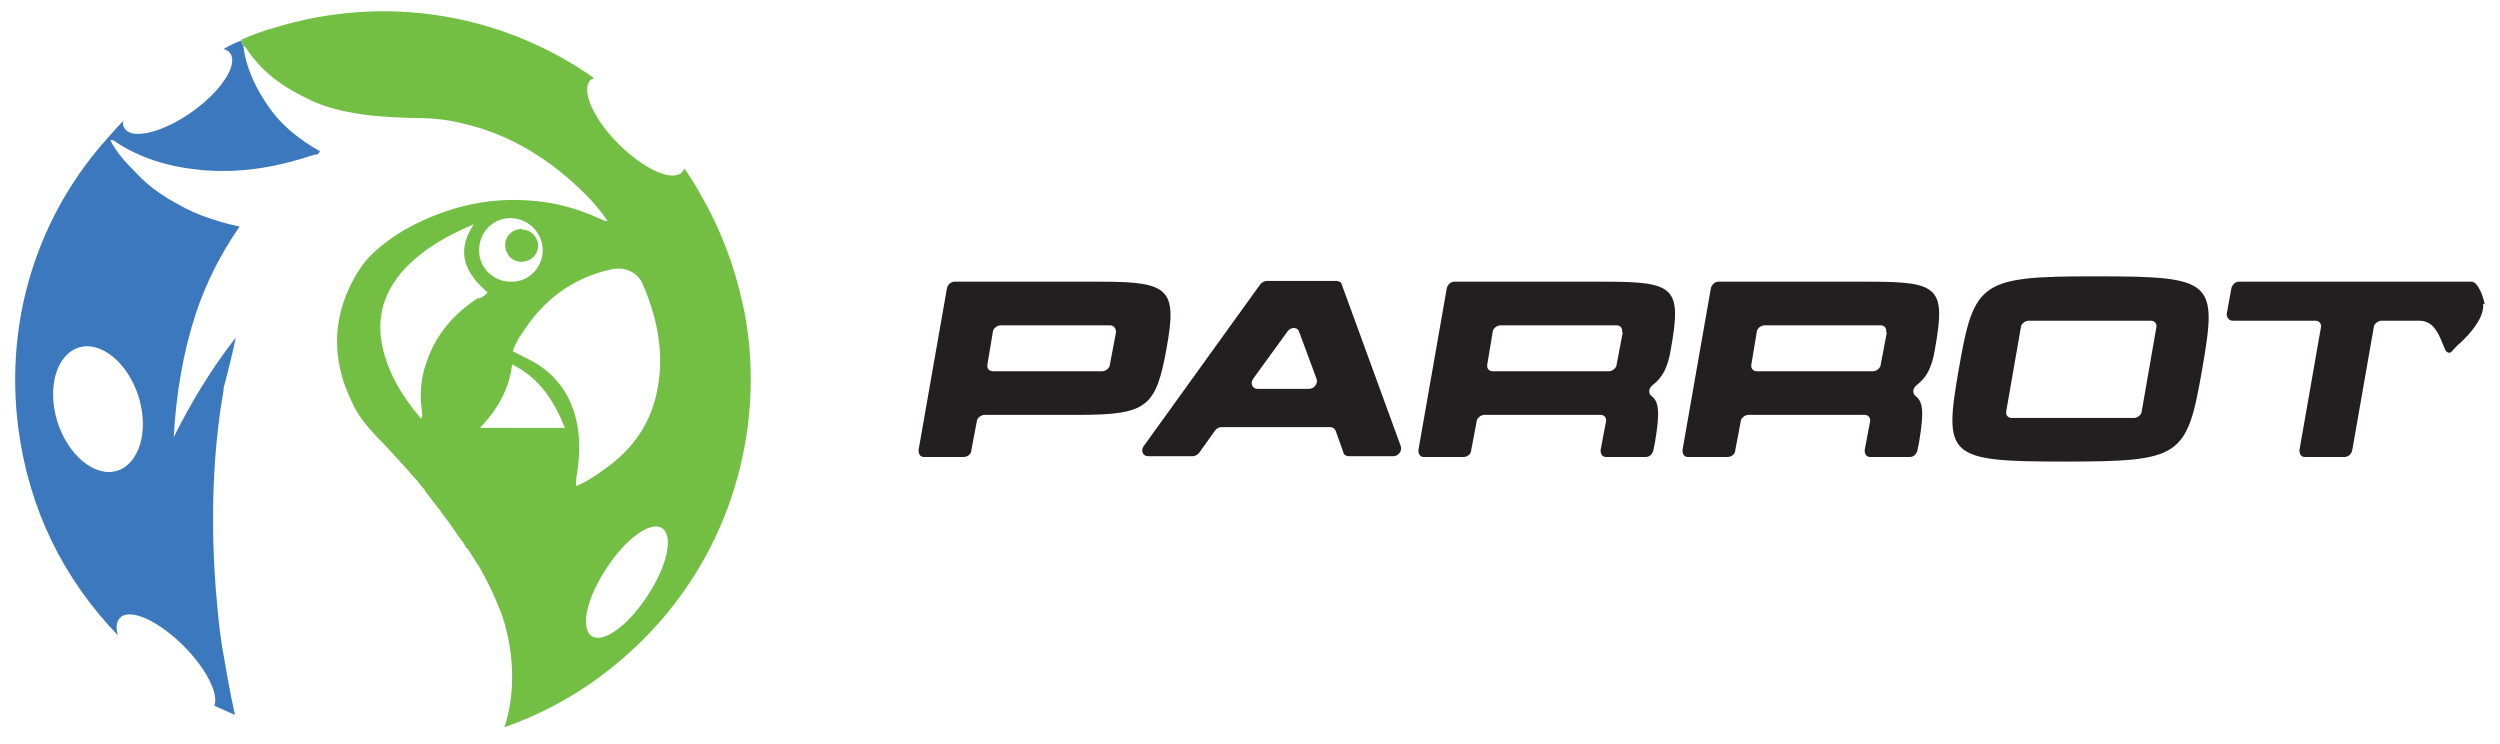 <svg viewBox="0 0 326.6 97.2" version="1.1" xmlns="http://www.w3.org/2000/svg">
  <defs>
    <style>
      .cls-1 {
        fill: #3b78bd;
      }

      .cls-2 {
        fill: #231f20;
      }

      .cls-3 {
        fill: #72bf44;
      }
    </style>
  </defs>
  
  <g>
    <g id="Layer_1">
      <g>
        <g>
          <path d="M61.1,71.7c0-.1-.2-.3-.3-.4,0,.1.2.3.3.4Z" class="cls-2"></path>
          <path d="M59.8,69.8c.2.3.4.5.6.8-.2-.3-.4-.5-.6-.8Z" class="cls-2"></path>
          <path d="M68.2,30c1.2,0,2.1,1,2.1,2.1,0,1.2-1,2.1-2.2,2.1-1.2,0-2.1-1-2.1-2.2,0-1.2,1-2.1,2.2-2.1Z" class="cls-3"></path>
          <path d="M97.8,44.4c-.2-1.6-.4-3.2-.8-4.8-1.1-5-2.9-9.8-5.6-14.4-.6-1.1-1.3-2.2-2-3.2,0,.2-.2.3-.3.5-1.3,1.3-5-.4-8.3-3.7-3.3-3.3-4.9-7-3.7-8.3.1-.1.3-.2.5-.3C65.7,1.8,50.3-.9,35.6,3.7c-1.4.4-2.8.9-4.1,1.5l.3.8c.2.1.2.1.3.2,1.8,2.8,4.3,4.8,7.3,6.3.4.2.8.4,1.2.6,1.7.8,3.5,1.3,5.3,1.6,2.5.5,5,.6,7.5.7,2.2,0,4.4.1,6.5.6,6.6,1.4,12,4.8,16.7,9.5,1,1,1.9,2.1,2.8,3.4-.5,0-.9-.3-1.2-.4-2.9-1.3-5.8-2.1-9-2.3-5.2-.4-10.1.7-14.8,3-2.2,1.1-4.3,2.5-6,4.2-.8.8-1.4,1.7-2,2.7-2.6,4.6-3,9.2-1.5,13.8.4,1.2.9,2.3,1.5,3.5,1.1,2,2.8,3.6,4.3,5.2,1.2,1.3,2.4,2.6,3.6,4,0,0,.1.1.2.2.3.4.6.8,1,1.2,0,0,0,0,0,.1,1.1,1.4,2.7,3.5,4.1,5.5,0,0,0,0,.1.2.2.3.4.5.6.8,0,0,0,0,0,0,.2.2.3.5.5.7,0,.1.2.3.3.4,0,0,.1.2.2.3.6.9,1,1.6,1.4,2.2,0,0,0,0,0,0,.9,1.6,1.8,3.4,2.5,5.2,0,0,0,0,0,0,.3.6,3.2,7.9.7,15.6,5.7-2,11.4-5.2,16.6-10,11.5-10.5,16.9-25.7,15.3-40.6ZM66.7,28.5c2.3,0,4.2,1.9,4.2,4.2,0,2.3-1.9,4.2-4.2,4.1-2.3,0-4.2-1.9-4.1-4.2,0-2.3,1.9-4.2,4.2-4.1ZM62.5,38.9c-3.1,2-5.5,4.7-6.7,8.2-.8,2.1-1,4.2-.7,6.5,0,.3.2.7-.1,1.1-2.6-3.1-4.6-6.4-5.2-10.3-.5-3.5.6-6.5,2.9-9.1,2.5-2.7,5.6-4.5,9.2-6-2.5,3.7-1,6.5,1.8,8.9-.3.4-.7.6-1.1.8ZM62.7,55.9c2.2-2.3,3.8-4.9,4.2-8.3,3.6,1.8,5.5,4.8,6.9,8.3h-11.1ZM75.3,62.4c.6-3.5.6-6.8-.9-10.1-1.2-2.5-3.1-4.3-5.6-5.5-.6-.3-1.2-.6-1.8-.9.3-1,.8-1.8,1.3-2.5,2.7-4.2,6.5-7.1,11.5-8.2,1.8-.4,3.5.3,4.2,2,2.1,4.9,3,10,1.5,15.3-1.1,3.7-3.3,6.5-6.4,8.7-1.2.9-2.4,1.7-3.8,2.3-.1-.5,0-.8,0-1.2ZM84.6,77.8c-2.5,3.9-5.8,6.3-7.3,5.3-1.5-1-.7-4.9,1.9-8.8,2.5-3.9,5.8-6.3,7.3-5.3,1.5,1,.7,4.9-1.9,8.8Z" class="cls-3"></path>
          <path d="M41.7,19.7c-2.5-1.4-4.8-3.2-6.5-5.6-1.7-2.4-3-5-3.4-8l-.3-.8c-.8.3-1.6.7-2.3,1.1.4.1.7.3.9.6,1,1.5-1.2,4.9-5,7.6-3.8,2.7-7.8,3.7-8.8,2.2-.2-.3-.3-.6-.2-1-.7.7-1.4,1.5-2.1,2.3h0C5.2,27.9.5,41.4,2.4,56c1.4,10.5,5.8,19.5,13,27-.3-1-.2-1.8.3-2.3,1.3-1.3,5,.4,8.3,3.7,3,3,4.6,6.3,4,7.8.9.4,1.8.8,2.7,1.2-.7-3.1-1.2-6.1-1.7-9-.4-2.5-.6-5-.8-7.3-.9-11.4,0-20.4,1-26.1,0-.4.1-.7.2-1,.5-2,1-3.9,1.4-5.9-3.2,4.1-5.8,8.4-8.1,13,.3-5.6,1.2-11,2.9-16.2,1.3-3.9,3.2-7.7,5.7-11.3-1.9-.4-3.5-.9-5.1-1.5-1.3-.5-2.6-1.2-3.8-1.9-.3-.2-.6-.3-.8-.5-1.5-.9-2.8-2-4-3.3-1.2-1.2-2.4-2.5-3.2-4.1h0c.3,0,.4,0,.5.1,3.4,2.3,7.2,3.4,11.3,3.8,4.3.4,8.5-.1,12.6-1.3.8-.2,1.6-.5,2.3-.7.3,0,.6,0,.7-.6,0,0,0,0,0,0ZM18.1,51.8c1.4,4.5.1,8.8-2.8,9.7-2.9.9-6.4-2-7.8-6.4-1.4-4.5-.1-8.8,2.8-9.7,2.9-.9,6.4,2,7.8,6.4Z" class="cls-1"></path>
        </g>
        <g id="Parrot_Paddles_Wordmark_-_Black">
          <g>
            <path d="M152.4,45.5c1.4-7.7.4-8.7-8.5-8.7h-19.2c-.5,0-.9.4-1,.9l-3.7,21.1c0,.5.2.9.7.9h5.2c.5,0,1-.4,1-.9l.7-3.7c0-.5.6-.9,1-.9h12.2c9.1,0,10.2-1,11.6-8.7M145.8,43.4l-.8,4.2c0,.5-.6.9-1,.9h-14.3c-.5,0-.8-.4-.7-.9l.7-4.2c0-.5.6-.9,1-.9h14.3c.5,0,.8.4.8.9" class="cls-2"></path>
            <path d="M175.3,37.2c0-.3-.4-.5-.7-.5h-9.1c-.3,0-.7.2-.9.5l-15.2,21.1c-.4.6-.1,1.3.6,1.3h5.8c.3,0,.7-.2.9-.5l2-2.8c.2-.3.5-.5.9-.5h14.2c.3,0,.6.2.7.5l1,2.8c0,.3.4.5.7.5h5.8c.7,0,1.2-.7,1-1.3l-7.7-21.1ZM171,50.8h-6.7c-.7,0-1-.7-.6-1.3l4.5-6.2c.4-.6,1.3-.6,1.5,0l2.3,6.2c.2.6-.3,1.3-1,1.3" class="cls-2"></path>
            <path d="M210.1,36.8h-20.1c-.5,0-.9.4-1,.9l-3.7,21.1c0,.5.2.9.7.9h5.2c.5,0,1-.4,1-.9l.7-3.7c0-.5.6-.9,1-.9h15.2c.5,0,.8.4.7.9l-.7,3.7c0,.5.2.9.7.9h5.2c.5,0,.9-.4,1-.9l.2-1c.7-4.1.5-5.4-.5-6.1-.4-.4-.3-1,.2-1.4,1.2-.9,2-2.2,2.4-4.8,1.4-7.9.5-8.7-8.5-8.7M212,43.4l-.8,4.2c0,.5-.6.9-1,.9h-15.2c-.5,0-.8-.4-.7-.9l.7-4.2c0-.5.6-.9,1-.9h15.2c.5,0,.8.4.7.9" class="cls-2"></path>
            <path d="M244.6,36.8h-20.1c-.5,0-.9.4-1,.9l-3.7,21.1c0,.5.2.9.7.9h5.2c.5,0,1-.4,1-.9l.7-3.7c0-.5.6-.9,1-.9h15.2c.5,0,.8.4.7.9l-.7,3.7c0,.5.2.9.7.9h5.2c.5,0,.9-.4,1-.9l.2-1c.7-4.1.5-5.4-.5-6.1-.4-.4-.3-1,.2-1.4,1.2-.9,2-2.2,2.4-4.8,1.4-7.9.5-8.7-8.5-8.7M246.5,43.4l-.8,4.2c0,.5-.6.9-1,.9h-15.2c-.5,0-.8-.4-.7-.9l.7-4.2c0-.5.6-.9,1-.9h15.2c.5,0,.8.4.7.9" class="cls-2"></path>
            <path d="M273.9,36.1c-15.2,0-16,.6-18,12.1-2,11.5-1.5,12.1,13.8,12.1s16-.6,18-12.1c2-11.5,1.5-12.1-13.8-12.1M281.7,42.8l-1.9,10.9c0,.5-.6.9-1,.9h-16c-.5,0-.8-.4-.7-.9l1.9-10.9c0-.5.6-.9,1-.9h16c.5,0,.8.4.7.9" class="cls-2"></path>
            <path d="M324.6,39.7c-.2-1-.9-2.9-1.7-2.9h-30.4c-.5,0-.9.4-1,.9l-.6,3.3c0,.5.3.9.8.9h10.8c.5,0,.8.4.7.9l-2.8,16c0,.5.2.9.7.9h5.2c.5,0,.9-.4,1-.9l2.8-16c0-.5.6-.9,1-.9h5c.7,0,1.3.3,1.7.7.9.9,1.2,2.2,1.7,3.2.2.3.6.4.8.1.4-.4.7-.8,1.1-1.1,1.2-1.1,2.9-3,3-4.7,0-.1,0-.3,0-.4" class="cls-2"></path>
          </g>
        </g>
      </g>
    </g>
  </g>
</svg>